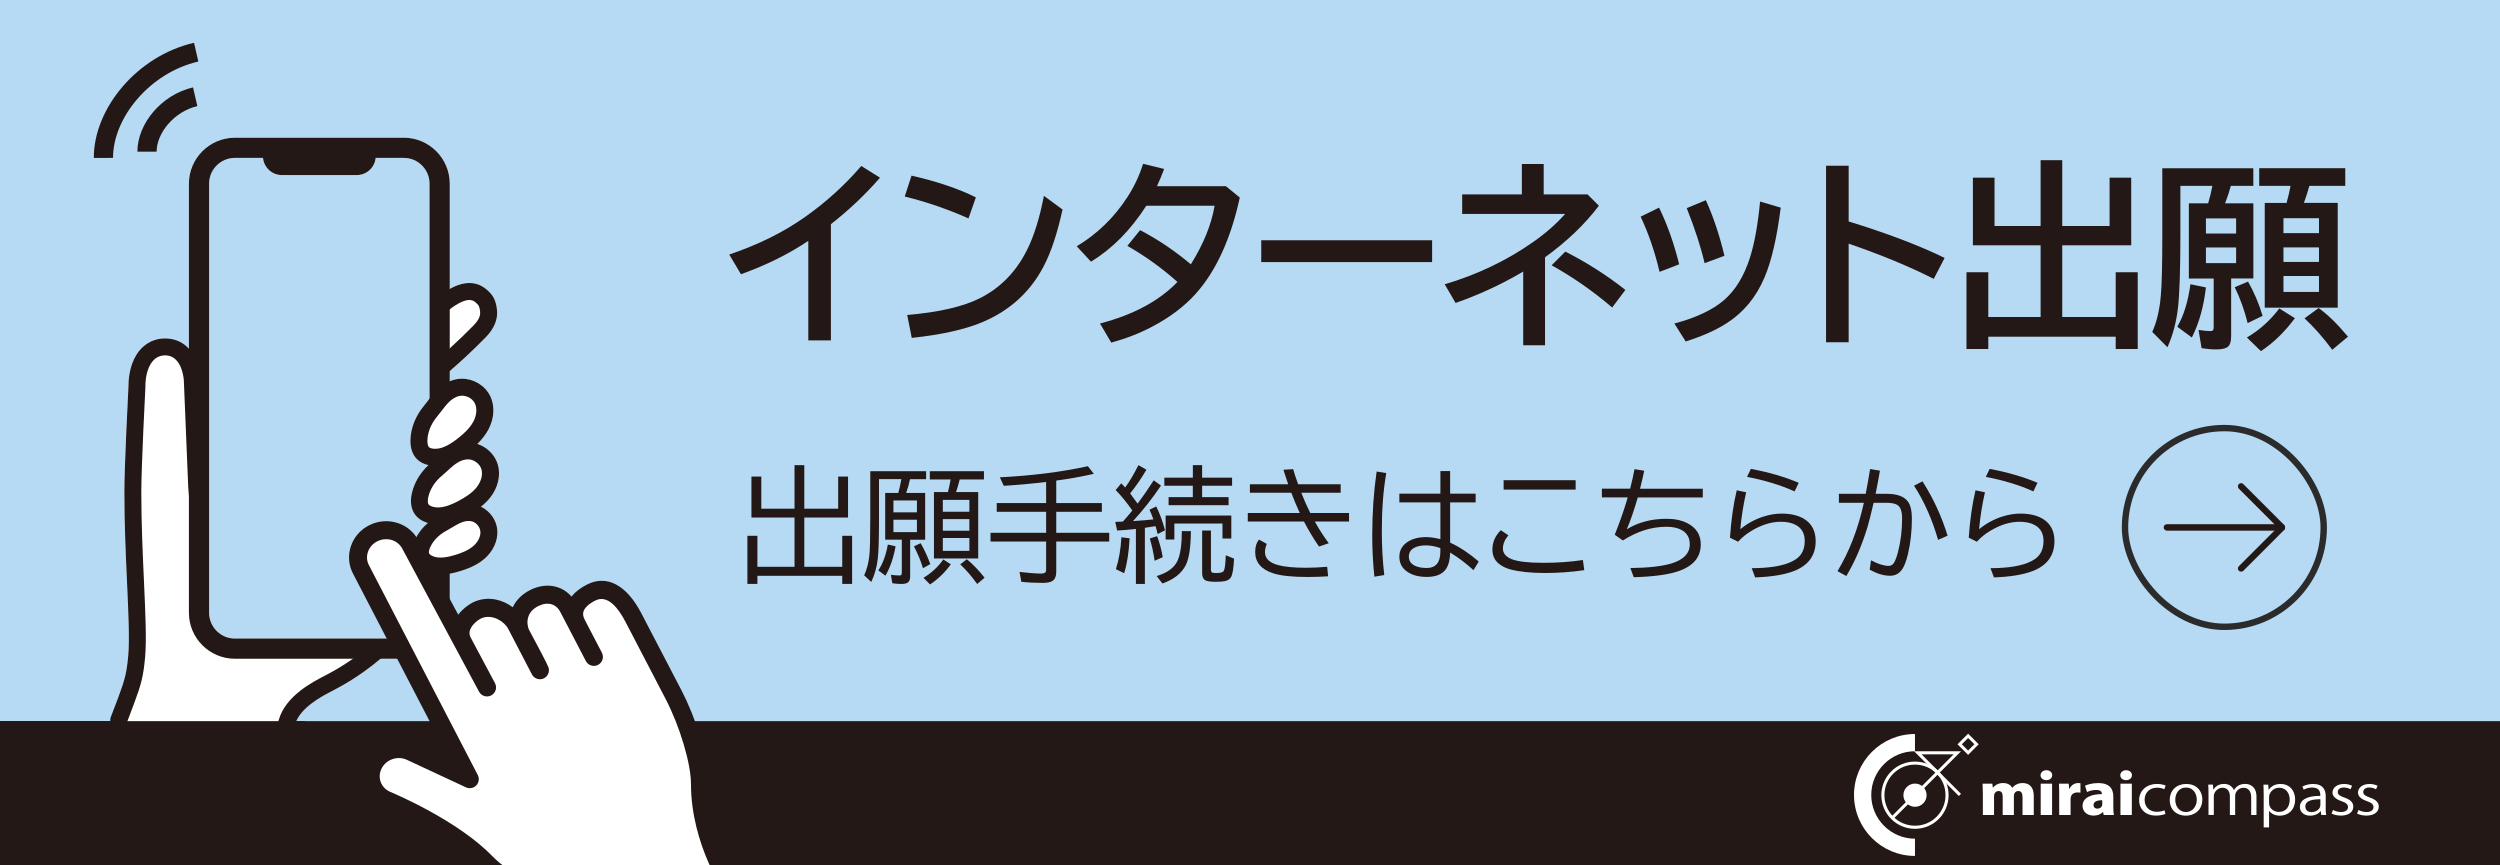 <?xml version="1.0" encoding="UTF-8"?><svg id="_レイヤー_2" xmlns="http://www.w3.org/2000/svg" xmlns:xlink="http://www.w3.org/1999/xlink" viewBox="0 0 780 270"><defs><style>.cls-1{stroke:#2b2b2b;stroke-width:2px;}.cls-1,.cls-2{stroke-miterlimit:10;}.cls-1,.cls-2,.cls-3{fill:none;}.cls-4{fill:#fff;}.cls-2{stroke:#231815;stroke-width:6px;}.cls-5{clip-path:url(#clippath);}.cls-6{fill:#231815;}.cls-7{fill:#b7daf4;}</style><clipPath id="clippath"><rect class="cls-3" x="574.45" y="225.5" width="175.1" height="45"/></clipPath></defs><rect class="cls-7" x="-10.78" y="-5.09" width="797.58" height="275.09"/><rect class="cls-6" x="-6.81" y="225" width="793.62" height="51.43"/><g id="g18"><g id="g100"><g class="cls-5"><g id="g102"><g id="g108"><path id="path110" class="cls-4" d="M634.52,254.28h-3.49v-5.45c0-1.23-.32-2.03-1.29-2.03-.83,0-1.41,.61-1.41,1.6v5.88h-3.49v-5.69c0-.95-.28-1.79-1.27-1.79-.52,0-1.43,.36-1.43,1.61v5.87h-3.49v-6.65c0-1.16-.04-2.21-.08-3.13h3.03l.16,1.22h.06c.53-.61,1.51-1.41,3.13-1.41,1.39,0,2.4,.57,2.85,1.49h.04c.44-.56,1.47-1.49,3.23-1.49,2.22,0,3.47,1.42,3.47,4.03v5.94Z"/></g><path id="path112" class="cls-4" d="M640.25,254.28h-3.55v-9.77h3.55v9.77Zm-1.78-10.87c-1.07,0-1.82-.66-1.82-1.54s.77-1.56,1.82-1.56,1.82,.64,1.82,1.56-.79,1.54-1.82,1.54"/><g id="g114"><path id="path116" class="cls-4" d="M649.09,247.3c-.24-.05-.5-.07-.87-.07-.91,0-1.76,.36-2.06,1.23-.1,.23-.14,.57-.14,.92v4.89h-3.55v-6.61c0-1.28-.04-2.27-.08-3.16h3.05l.14,1.63h.08c.57-1.28,1.76-1.82,2.69-1.82,.34,0,.52,.02,.75,.05v2.93Z"/></g><g id="g118"><path id="path120" class="cls-4" d="M655.91,249.66c-1.47,0-2.73,.36-2.73,1.49,0,.8,.56,1.15,1.19,1.15,.73,0,1.53-.45,1.53-1.37v-1.27Zm3.45,2.31c0,.87,.04,1.72,.18,2.31h-3.19l-.2-.94h-.06c-.69,.78-1.76,1.13-2.93,1.13-2.06,0-3.41-1.35-3.41-3,0-2.59,2.68-3.7,6.04-3.71,0-.75-.38-1.29-1.82-1.29-1.07,0-2.08,.28-2.81,.66l-.65-1.98c.73-.35,2.2-.83,4.16-.83,3.75,0,4.68,2.05,4.68,4.22v3.44Z"/></g><path id="path122" class="cls-4" d="M665.13,254.28h-3.55v-9.77h3.55v9.77Zm-1.78-10.87c-1.07,0-1.82-.66-1.82-1.54s.77-1.56,1.82-1.56,1.82,.64,1.82,1.56-.79,1.54-1.82,1.54"/><g id="g124"><path id="path126" class="cls-4" d="M675.63,253.93c-.49,.21-1.57,.54-2.99,.54-3.15,0-5.23-1.93-5.23-4.83s2.24-5.05,5.63-5.05c1.23,0,2.22,.31,2.64,.5l-.42,1.16c-.46-.23-1.19-.49-2.26-.49-2.54,0-3.88,1.75-3.88,3.79,0,2.29,1.6,3.73,3.82,3.73,1.09,0,1.84-.26,2.38-.47l.3,1.11Z"/></g><g id="g128"><path id="path130" class="cls-4" d="M682.05,245.72c-2.38,0-3.37,2.01-3.37,3.84,0,2.1,1.35,3.8,3.33,3.8s3.39-1.7,3.39-3.84c0-1.68-.95-3.8-3.35-3.8m5.07,3.75c0,3.52-2.71,5.02-5.15,5.02-2.83,0-5.01-1.82-5.01-4.88,0-3.23,2.34-5.02,5.15-5.02,3.01,0,5.01,1.98,5.01,4.88"/></g><g id="g132"><path id="path134" class="cls-4" d="M704.03,254.28h-1.66v-5.47c0-1.84-.77-3.02-2.42-3.02-1.35,0-2.58,1.09-2.58,2.53v5.95h-1.65v-5.83c0-1.51-.75-2.66-2.3-2.66-1.43,0-2.71,1.22-2.71,2.69v5.8h-1.66v-7.03c0-.97-.04-1.67-.08-2.45h1.47l.1,1.53h.06c.61-.92,1.61-1.74,3.35-1.74,1.43,0,2.54,.76,3.01,1.89h.04c.73-1.13,1.84-1.89,3.53-1.89,1.35,0,3.49,.75,3.49,3.99v5.69Z"/></g><g id="g136"><path id="path138" class="cls-4" d="M707.95,250.51c0,1.84,1.59,2.81,3.09,2.81,2.16,0,3.35-1.6,3.35-3.85,0-1.96-1.15-3.7-3.29-3.7-1.88,0-3.15,1.56-3.15,2.93v1.81Zm-.1-4.1c.77-1.16,2.04-1.82,3.75-1.82,2.6,0,4.48,1.93,4.48,4.83,0,3.47-2.36,5.07-4.78,5.07-1.45,0-2.66-.57-3.31-1.51h-.04v5.17h-1.68v-10.29c0-1.23-.04-2.19-.08-3.05h1.51l.1,1.61h.04Z"/></g><g id="g140"><path id="path142" class="cls-4" d="M723.95,249.37c-2.08,0-4.68,.26-4.68,2.26,0,1.22,.89,1.75,1.9,1.75,1.64,0,2.79-1.08,2.79-2.22v-1.79Zm1.66,2.66c0,.78,.02,1.6,.16,2.26h-1.53l-.16-1.22h-.06c-.56,.75-1.69,1.42-3.25,1.42-2.1,0-3.21-1.32-3.21-2.69,0-2.27,2.3-3.51,6.38-3.49,0-.8,0-2.6-2.5-2.6-.95,0-1.94,.23-2.69,.68l-.4-.99c.89-.5,2.12-.8,3.35-.8,3.11,0,3.92,1.89,3.92,3.77v3.66Z"/></g><g id="g144"><path id="path146" class="cls-4" d="M733.38,246.26c-.4-.23-1.15-.56-2.14-.56-1.21,0-1.86,.64-1.86,1.41,0,.82,.63,1.2,2.04,1.72,1.78,.62,2.81,1.42,2.81,2.85,0,1.68-1.49,2.79-3.9,2.79-1.09,0-2.14-.26-2.89-.64l.46-1.11c.59,.3,1.53,.64,2.48,.64,1.47,0,2.2-.68,2.2-1.53s-.59-1.37-2.04-1.87c-1.86-.64-2.81-1.53-2.81-2.67,0-1.48,1.37-2.69,3.59-2.69,1.05,0,1.94,.26,2.52,.57l-.48,1.09Z"/></g><g id="g148"><path id="path150" class="cls-4" d="M741.33,246.26c-.4-.23-1.15-.56-2.14-.56-1.21,0-1.86,.64-1.86,1.41,0,.82,.63,1.2,2.04,1.72,1.78,.62,2.81,1.42,2.81,2.85,0,1.68-1.49,2.79-3.9,2.79-1.09,0-2.14-.26-2.89-.64l.46-1.11c.59,.3,1.54,.64,2.48,.64,1.47,0,2.2-.68,2.2-1.53s-.59-1.37-2.04-1.87c-1.86-.64-2.8-1.53-2.8-2.67,0-1.48,1.37-2.69,3.59-2.69,1.05,0,1.94,.26,2.52,.57l-.48,1.09Z"/></g><g id="g152"><path id="path154" class="cls-4" d="M597.47,267.05c-10.49,0-19.02-8.53-19.02-19.02s8.53-19.02,19.02-19.02v5.38c-7.52,0-13.64,6.12-13.64,13.64s6.12,13.64,13.64,13.64v5.38Z"/></g><g id="g156"><path id="path158" class="cls-4" d="M597.47,238.56c-2.55,0-4.94,.99-6.74,2.79-1.8,1.8-2.79,4.2-2.79,6.74s.99,4.94,2.79,6.74c1.8,1.8,4.2,2.79,6.74,2.79s4.94-.99,6.74-2.79c1.8-1.8,2.79-4.2,2.79-6.74s-.99-4.94-2.79-6.74c-1.8-1.8-4.2-2.79-6.74-2.79m0,20.03c-2.8,0-5.44-1.09-7.42-3.07-1.98-1.98-3.07-4.62-3.07-7.42s1.09-5.44,3.07-7.42c1.98-1.98,4.62-3.07,7.42-3.07s5.44,1.09,7.42,3.07c1.98,1.98,3.07,4.62,3.07,7.42s-1.09,5.44-3.07,7.42c-1.98,1.98-4.62,3.07-7.42,3.07"/></g><g id="g160"><path id="path162" class="cls-4" d="M599.53,235.36l5,5,5-5h-10.01Zm-8.8,20.16l-.68-.68,13.8-13.8-6.64-6.64h14.63l-6.64,6.64,6.63,6.63-.68,.68-6.63-6.64-13.8,13.8Z"/></g><g id="g164"><path id="path166" class="cls-4" d="M612.09,232.21l1.96,1.96,1.96-1.96-1.96-1.96-1.96,1.96Zm1.96,3.31l-3.31-3.31,3.31-3.31,3.31,3.31-3.31,3.31Z"/></g><g id="g168"><path id="path170" class="cls-4" d="M601.1,248.1c0,2-1.62,3.62-3.62,3.62s-3.62-1.62-3.62-3.62,1.62-3.62,3.62-3.62,3.62,1.62,3.62,3.62"/></g></g></g></g></g><g><g><path class="cls-4" d="M152.71,160.02c-.76-.8-1.65-1.46-2.64-1.93,1.05-.83,2.07-1.8,2.94-2.93,2.39-3.07,3.25-6.86,2.34-10.13-.87-3.1-3.4-5.54-6.4-6.53,1.29-1.27,2.55-2.79,3.49-4.58,1.8-3.44,1.99-7.32,.5-10.38-1.61-3.3-5.18-5.39-8.8-5.39-.84,0-1.67,.11-2.5,.34-.46,.13-.9,.29-1.31,.47v-3.2c3.86-3.33,7.62-6.85,11.18-10.49,2.67-2.73,3.87-5.61,3.57-8.56-.17-1.61-.56-3.67-2.16-5.37-1.1-1.18-2.22-1.99-3.41-2.48-2.66-1.1-5.75-.68-9.19,1.26V57.31c0-7.92-6.42-14.35-14.35-14.35h-52.68c-7.93,0-14.35,6.43-14.35,14.35v51.44c-1.71-1.83-3.92-2.94-6.5-3.15-3.03-.24-5.77,.68-7.93,2.68-2.88,2.68-4.46,7.09-4.44,12.45-.09,1.75-1.27,24.77-1.27,32.8,0,9.88,.45,19.55,.83,28.09,.45,9.67,.83,18.02,.37,22.97-.49,5.31-.98,7.28-3.24,13.34,0,0-1.1,2.96-1.9,5.31-.51,1.49,.39,3.1,1.93,3.44l48.79,10.91c1.29,.29,2.59-.42,3.05-1.66,.07-.19,.12-.31,.12-.31,.45-1.54,1.31-3.48,1.84-5.05,.56-1.68,1.09-3.27,1.45-4.51,1.5-5.28,8.43-8.86,11.76-10.58,5.4-2.79,10.19-5.98,14.92-9.96h7.25c7.92,0,14.35-6.42,14.35-14.35v-12.17c1.16-.2,2.24-.49,3.18-.78,2.28-.7,5.22-1.77,7.64-3.85,2.71-2.35,4.22-5.62,4.04-8.77-.12-2.11-1.05-4.09-2.48-5.59Zm-18.69,31.16c0,4.44-3.61,8.05-8.05,8.05h-52.68c-4.44,0-8.05-3.61-8.05-8.05V57.31c0-4.44,3.61-8.05,8.05-8.05h8.77c.28,3.01,2.82,5.36,5.9,5.36h23.34c3.08,0,5.62-2.36,5.9-5.36h8.77c4.44,0,8.05,3.61,8.05,8.05V124.37c-.17,.22-.34,.45-.5,.66-.42,.55-.82,1.07-1.21,1.54-2.65,3.16-4.16,6.97-4.26,10.72-.06,2.53,.65,4.61,2.06,6,.91,.9,2.12,1.53,3.54,1.83-2.7,2.52-4.53,5.69-5.22,9.03-.51,2.48-.17,4.65,.96,6.27,.85,1.21,2.16,2.13,3.81,2.67,.1,.03,.2,.06,.3,.09-1.83,1.57-3.27,3.48-4.17,5.58-.94,2.17-1.06,4.21-.36,5.92,.54,1.29,1.56,2.4,2.96,3.21,.68,.4,1.38,.69,2.09,.91v12.38Z"/><path class="cls-6" d="M151.5,105.28c-3.56,3.64-7.31,7.16-11.18,10.49-.83,.72-1.68,1.44-2.52,2.14l-1.69-2.04h0s-1.69-2.04-1.69-2.04c.59-.49,1.17-.98,1.75-1.48,1.4-1.19,2.78-2.42,4.15-3.66,2.53-2.3,5-4.68,7.39-7.11,2.05-2.1,2.17-3.46,2.09-4.31-.12-1.19-.34-1.85-.75-2.29-.57-.61-1.08-1.01-1.56-1.2-1.59-.65-3.89,.49-5.54,1.57-.84,.55-1.26,.84-1.62,1.16-.28,.24-.52,.49-.9,.87-.29,.3-.64,.66-1.1,1.12l-1.87-1.89-1.87-1.88c.43-.42,.75-.76,1.02-1.03,1.08-1.11,1.54-1.56,3.43-2.79,.43-.28,.85-.54,1.27-.77,3.44-1.93,6.53-2.35,9.19-1.26,1.19,.49,2.31,1.3,3.41,2.48,1.6,1.7,1.99,3.76,2.16,5.37,.3,2.95-.9,5.83-3.57,8.56Z"/><g><path class="cls-6" d="M64.76,159.68l-5.19,1.09c-.32-1.53-.38-2.5-.49-4.27-.04-.55-.08-1.21-.14-2.01-.05-.75-.13-1.63-.22-2.68-.05-.57-.97-23.41-1.37-33.28-.32-3.51-1.89-7.35-5.34-7.63-1.54-.12-2.85,.31-3.9,1.29-1.77,1.64-2.77,4.78-2.75,8.61v.15c-.02,.24-1.27,24.57-1.27,32.6,0,9.75,.44,19.37,.83,27.86,.45,9.86,.84,18.38,.35,23.69-.54,5.88-1.17,8.34-3.49,14.55-.51,1.38-1.11,2.95-1.81,4.78-.14,.37-.29,.76-.44,1.15-.52,1.37-2.05,2.05-3.42,1.53h0c-1.37-.52-2.06-2.05-1.53-3.42,.15-.4,.3-.78,.44-1.16,.67-1.77,1.25-3.26,1.74-4.57,2.26-6.06,2.75-8.03,3.24-13.34,.46-4.96,.07-13.3-.37-22.97-.39-8.54-.83-18.22-.83-28.09,0-8.03,1.18-31.05,1.27-32.8-.02-5.35,1.56-9.77,4.44-12.45,2.16-2,4.9-2.93,7.93-2.68,2.58,.21,4.79,1.31,6.5,3.15,2.04,2.18,3.36,5.41,3.7,9.36v.13c.37,8.91,1.31,32.22,1.37,33.13,.19,2.18,.29,3.68,.36,4.78,.11,1.68,.15,2.37,.39,3.52Z"/><path class="cls-6" d="M120.12,204.35c-.46,.4-.92,.8-1.39,1.18-4.73,3.98-9.52,7.17-14.92,9.96-3.33,1.72-10.26,5.3-11.76,10.58-.36,1.25-.89,2.83-1.45,4.51-.52,1.57-1.12,3.35-1.57,4.89-.07,.23-.13,.45-.19,.67-.35,1.26-1.58,2.07-2.88,1.9h0c-1.6-.2-2.66-1.78-2.22-3.33,.08-.3,.17-.61,.27-.92,.46-1.54,1.02-3.23,1.58-4.89,.54-1.62,1.05-3.14,1.38-4.28,2.13-7.48,10.44-11.77,14.43-13.83,3.07-1.58,5.93-3.31,8.69-5.25,2.23-1.57,4.39-3.28,6.56-5.17l3.49,3.99Z"/></g><path class="cls-6" d="M125.97,42.97h-52.68c-7.91,0-14.35,6.44-14.35,14.35V191.18c0,7.91,6.44,14.35,14.35,14.35h52.68c7.91,0,14.35-6.44,14.35-14.35V57.31c0-7.91-6.44-14.35-14.35-14.35Zm8.05,148.21c0,4.44-3.61,8.05-8.05,8.05h-52.68c-4.44,0-8.05-3.61-8.05-8.05V57.31c0-4.44,3.61-8.05,8.05-8.05h8.77c.28,3.01,2.82,5.36,5.9,5.36h23.34c3.08,0,5.62-2.36,5.9-5.36h8.77c4.44,0,8.05,3.61,8.05,8.05V191.18Z"/><g><g><path class="cls-4" d="M142.37,121.05c3.12-.89,6.76,.74,8.18,3.65,1.21,2.49,.82,5.54-.47,7.99-1.28,2.45-3.35,4.4-5.52,6.12-2.84,2.25-6.27,4.3-9.86,3.79-1-.14-2-.5-2.72-1.21-1.03-1.02-1.31-2.59-1.27-4.05,.08-3.32,1.5-6.54,3.64-9.08,2.14-2.54,4.06-6.09,8.03-7.22Z"/><path class="cls-6" d="M152.93,123.54c-1.61-3.3-5.18-5.39-8.8-5.39-.84,0-1.67,.11-2.5,.34-.46,.13-.9,.29-1.31,.47-2.89,1.22-4.78,3.43-6.3,5.4-.17,.22-.34,.45-.5,.66-.42,.55-.82,1.07-1.21,1.54-2.65,3.16-4.16,6.97-4.26,10.72-.06,2.53,.65,4.61,2.06,6,.91,.9,2.12,1.53,3.54,1.83,.12,.03,.25,.05,.38,.07,.1,.02,.2,.04,.31,.05,.51,.07,1.01,.1,1.49,.1,.59,0,1.16-.05,1.72-.14,.97-.14,1.9-.41,2.78-.75,2.33-.9,4.34-2.33,5.88-3.56,.08-.07,.17-.14,.26-.21,.78-.63,1.64-1.35,2.48-2.18,1.29-1.27,2.55-2.79,3.49-4.58,1.8-3.44,1.99-7.32,.5-10.38Zm-17.87,16.44c-.43-.06-.8-.17-1.04-.33-.07-.04-.13-.09-.18-.14-.33-.32-.51-1.11-.49-2.1,.03-1.14,.26-2.29,.67-3.42,.51-1.41,1.3-2.78,2.35-4.02,.47-.56,.93-1.16,1.36-1.73,.84-1.1,1.65-2.17,2.59-3.03,.81-.74,1.7-1.31,2.77-1.62,1.89-.54,4.21,.5,5.07,2.26,.74,1.53,.58,3.68-.43,5.61-1.14,2.19-3.18,3.97-4.82,5.27-.92,.73-1.78,1.34-2.59,1.81-2,1.19-3.71,1.65-5.26,1.43Z"/></g><g><path class="cls-4" d="M145.39,140.7c3.23-.32,6.52,1.92,7.4,5.05,.75,2.67-.18,5.6-1.88,7.78-1.7,2.19-4.08,3.74-6.52,5.05-3.19,1.71-6.93,3.12-10.38,1.99-.96-.32-1.88-.85-2.47-1.67-.84-1.19-.82-2.79-.53-4.21,.67-3.26,2.63-6.17,5.19-8.3,2.56-2.13,5.07-5.27,9.18-5.68Z"/><path class="cls-6" d="M155.35,145.03c-.87-3.1-3.4-5.54-6.4-6.53-.94-.31-1.93-.48-2.93-.48-.16,0-.33,0-.49,.02-.13,0-.26,.01-.39,.03-1.85,.19-3.43,.8-4.8,1.59-1.53,.87-2.79,1.98-3.93,3.02h0c-.14,.13-.28,.25-.42,.38-.51,.47-.99,.91-1.46,1.29-.17,.14-.33,.28-.49,.42-.13,.12-.25,.23-.38,.35-2.7,2.52-4.53,5.69-5.22,9.03-.51,2.48-.17,4.65,.96,6.27,.85,1.21,2.16,2.13,3.81,2.67,.1,.03,.2,.06,.3,.09,.17,.06,.35,.1,.52,.14,.89,.22,1.78,.31,2.65,.31,.25,0,.51-.01,.76-.03h0c1-.06,1.96-.23,2.89-.48,2.02-.54,3.85-1.41,5.33-2.21,.53-.29,1.09-.59,1.66-.94,.9-.54,1.84-1.16,2.75-1.88,1.05-.83,2.07-1.8,2.94-2.93,2.39-3.07,3.25-6.86,2.34-10.13Zm-6.53,6.88c-1.52,1.95-3.83,3.34-5.68,4.34-1.01,.55-1.95,.98-2.82,1.3-2.2,.83-3.98,.99-5.48,.5-.33-.11-.61-.24-.83-.39-.13-.1-.23-.19-.3-.29-.27-.38-.31-1.19-.11-2.16,.1-.48,.23-.94,.4-1.41,.72-1.99,2.06-3.86,3.89-5.38,.56-.47,1.11-.97,1.64-1.46,.26-.24,.52-.47,.77-.71,1.63-1.46,3.25-2.71,5.33-2.92,1.96-.2,4.06,1.24,4.59,3.13,.46,1.64-.08,3.72-1.42,5.44Z"/></g><g><path class="cls-4" d="M147.01,159.93c2.89,.29,5.35,2.9,5.53,5.84,.15,2.51-1.22,4.96-3.13,6.61-1.9,1.65-4.29,2.6-6.68,3.33-3.12,.95-6.67,1.53-9.47-.1-.78-.45-1.49-1.1-1.84-1.94-.51-1.21-.19-2.63,.34-3.85,1.21-2.78,3.48-5.03,6.13-6.46,2.65-1.43,5.45-3.79,9.13-3.41Z"/><path class="cls-6" d="M155.18,165.61c-.12-2.11-1.05-4.09-2.48-5.59-.76-.8-1.65-1.46-2.64-1.93-.87-.42-1.81-.69-2.78-.8-.21-.02-.41-.04-.61-.04h0c-2.46-.11-4.54,.67-6.34,1.62-.78,.41-1.51,.85-2.19,1.26-.5,.31-.98,.6-1.44,.85-.03,.02-.05,.03-.08,.04-.93,.5-1.8,1.08-2.6,1.72-.18,.14-.36,.28-.52,.43-1.83,1.57-3.27,3.48-4.17,5.58-.94,2.17-1.06,4.21-.36,5.92,.54,1.29,1.56,2.4,2.96,3.21,.68,.4,1.38,.69,2.09,.91,1.13,.34,2.3,.48,3.43,.48,.99,0,1.96-.11,2.87-.27,1.16-.2,2.24-.49,3.18-.78,2.28-.7,5.22-1.77,7.64-3.85,2.71-2.35,4.22-5.62,4.04-8.77Zm-7.51,4.76c-1.67,1.44-3.93,2.25-5.71,2.79-.57,.17-1.12,.32-1.64,.44-2.52,.57-4.4,.47-5.73-.3-.27-.15-.46-.31-.57-.45-.08-.08-.13-.16-.15-.22-.08-.21-.08-.67,.15-1.36,.04-.13,.1-.28,.16-.42,.91-2.1,2.68-3.94,4.96-5.18,.4-.22,.79-.45,1.18-.68,.19-.11,.37-.22,.56-.33,1.8-1.09,3.5-2.12,5.36-2.12,.17,0,.33,.01,.5,.03,1.61,.16,3.05,1.7,3.15,3.36,.09,1.48-.76,3.19-2.22,4.44Z"/></g></g></g><g><path class="cls-4" d="M229.12,278.08s-10.7-14.96-10.71-33.52c0-7.12-3.82-19.31-8.23-27.79-3.14-6.03-10.12-19.44-12.57-24.13-1.89-3.62-6.56-11.07-13.12-7.77-4.45,2.24-6.69,5.67-4.54,9.81l5.36,10.29-7.96-15.28c-2.07-3.97-6.35-5.25-10.64-3.08-5.74,2.89-5.49,8.58-4.07,11.3,0,0,5.81,10.84,5.85,11.23l-7.41-14.23c-1.73-3.33-6.77-6.56-11.65-4.68-2.29,.88-7.64,5.01-5.01,10.05l7.58,14.22-23.95-44.61c-2.11-4.07-7.27-5.64-11.53-3.5h0c-4.26,2.14-5.99,7.17-3.88,11.24l33.99,65.5-18.44-8.59c-4.24-1.98-9.42-.21-11.55,3.94h0c-2.14,4.15-.43,9.12,3.81,11.09,0,0,20.57,8.49,31.39,19.73,6.61,6.86,18.98,11.18,21.38,12.38,12.42,6.21,15.9,18.49,15.9,18.49l40.03-22.07Z"/><path class="cls-6" d="M189.09,302.97c-1.23,0-2.35-.81-2.71-2.05-.03-.1-3.36-11.19-14.45-16.74-.35-.17-1.1-.49-1.98-.86-4.66-1.96-14.34-6.03-20.18-12.09-10.28-10.68-30.24-19-30.44-19.08-.04-.02-.08-.03-.11-.05-2.76-1.28-4.81-3.55-5.77-6.38-.97-2.82-.73-5.86,.65-8.55,2.82-5.47,9.66-7.8,15.24-5.2l10.95,5.1-30.18-58.16c-1.34-2.59-1.58-5.56-.68-8.36,.94-2.91,3-5.29,5.79-6.69,5.62-2.82,12.48-.7,15.29,4.72l12.45,23.19c1.66-2.15,3.93-3.61,5.42-4.19,4.17-1.61,8.47-.48,11.6,1.88,1.07-2.27,2.93-4.12,5.44-5.38,4.79-2.41,9.76-1.53,12.88,2.04,1.17-1.45,2.82-2.73,4.91-3.78,6.14-3.09,12.29,.18,16.88,8.99l2.77,5.32c3.13,6.01,7.5,14.39,9.8,18.81,4.14,7.96,8.54,20.86,8.55,29.09,.02,17.38,10.09,31.74,10.19,31.88,.9,1.27,.61,3.02-.66,3.92-1.26,.9-3.02,.61-3.92-.65-.46-.64-11.22-15.92-11.24-35.15,0-6.33-3.48-17.97-7.92-26.5-2.3-4.42-6.66-12.8-9.79-18.81l-2.77-5.32c-2.12-4.07-5.46-8.52-9.36-6.56-2,1.01-3.31,2.22-3.69,3.41-.25,.77-.12,1.61,.38,2.58l5.36,10.29c.72,1.38,.18,3.08-1.2,3.8-1.38,.72-3.08,.18-3.8-1.2l-7.96-15.28c-1.36-2.61-4-3.32-6.88-1.87-1.61,.81-2.66,1.94-3.12,3.36-.49,1.52-.23,3.15,.26,4.1l.02,.04c6.04,11.29,6.07,11.54,6.14,12.22,.14,1.35-.69,2.6-1.98,2.99-1.3,.39-2.69-.19-3.31-1.39l-7.41-14.23c-1.18-2.26-4.84-4.63-8.15-3.36-.93,.36-3.04,1.83-3.72,3.63-.32,.85-.26,1.64,.19,2.5l7.57,14.2c.73,1.37,.21,3.07-1.16,3.81-1.37,.73-3.07,.22-3.81-1.15l-23.95-44.61c-1.42-2.74-4.91-3.76-7.79-2.32-1.43,.72-2.49,1.93-2.96,3.4-.44,1.36-.33,2.79,.32,4.03l33.98,65.5c.55,1.07,.37,2.37-.47,3.24-.83,.87-2.13,1.11-3.22,.6l-18.44-8.59c-2.88-1.34-6.41-.14-7.86,2.67-.68,1.32-.8,2.79-.33,4.15,.46,1.35,1.45,2.44,2.78,3.08,1.53,.64,21.37,9.02,32.28,20.35,5.03,5.22,13.99,8.99,18.3,10.8,1.05,.44,1.8,.76,2.31,1.01,13.37,6.69,17.19,19.69,17.35,20.24,.42,1.5-.44,3.05-1.94,3.48-.26,.07-.52,.11-.77,.11Z"/></g></g><g><path class="cls-6" d="M252.19,106.21v-31.06c-6.14,4.12-13.14,7.59-21.01,10.41l-3.66-6.15c8.94-3.01,16.78-6.88,23.52-11.62,6.62-4.66,12.51-10,17.68-16.01l5.84,3.66c-4.58,5.27-9.69,10.1-15.32,14.5v36.27h-7.05Z"/><path class="cls-6" d="M302.17,68.15c-6.38-2.85-13.01-5.13-19.89-6.84l2.12-6.51c7.97,1.82,14.66,4.08,20.07,6.78l-2.3,6.57Zm-19.13,30.12c9.99-.85,17.64-2.63,22.95-5.36,6.26-3.23,11.06-8.18,14.41-14.86,2.18-4.32,3.95-9.97,5.3-16.95l5.81,4.27c-1.63,7.47-3.61,13.4-5.93,17.8-4.2,8.01-10.62,13.82-19.25,17.41-5.45,2.26-12.74,3.88-21.86,4.84l-1.42-7.14Z"/><path class="cls-6" d="M382.49,58.1l4.33,3.54c-2.83,12.92-7.41,22.92-13.74,30-3.51,3.92-8.05,7.35-13.62,10.29-3.96,2.08-8.2,3.73-12.75,4.96l-3.51-5.96c10.37-2.7,18.43-7.02,24.16-12.96-4.72-4.24-9.93-7.99-15.62-11.26l3.97-4.9c5.55,2.89,10.83,6.44,15.83,10.66,3.94-6.3,6.41-12.39,7.42-18.29h-21.31c-4.88,7.61-10.64,13.43-17.26,17.47l-4.45-4.81c6.4-3.85,11.66-8.95,15.77-15.29,2.12-3.23,3.76-6.71,4.93-10.44l6.57,1.6c-.67,1.82-1.41,3.61-2.24,5.39h21.52Z"/><path class="cls-6" d="M393.51,74.96h53.31v6.81h-53.31v-6.81Z"/><path class="cls-6" d="M474.82,51.17h6.81v9.48h13.68l3.54,3.54c-4.38,5.79-9.98,11.15-16.8,16.08v27.46h-6.81v-23.01c-6.56,3.9-13.59,7.17-21.1,9.81l-3.39-5.84c10.07-2.97,19.23-7.34,27.49-13.11,3.96-2.76,7.32-5.71,10.08-8.84h-32.12v-6.08h18.62v-9.48Zm28.18,44.77c-5.93-5.07-12.23-9.46-18.89-13.17l4.27-4.27c6.72,3.41,12.97,7.4,18.74,11.96l-4.12,5.48Z"/><path class="cls-6" d="M517.78,84.83c-1.45-6.22-3.42-11.96-5.9-17.23l5.75-2.82c2.56,5.25,4.65,11.14,6.27,17.68l-6.12,2.36Zm4.63,16.11c6.74-1.8,11.89-4.22,15.44-7.27,3.55-3.05,6.26-7.45,8.11-13.2,1.45-4.56,2.51-10.42,3.18-17.59l6.45,1.91c-1.21,9.47-2.9,16.72-5.06,21.77-2.62,6.18-6.56,10.94-11.81,14.29-3.33,2.14-7.59,4.04-12.78,5.69l-3.54-5.6Zm9.42-18.83c-1.13-4.94-2.99-10.67-5.57-17.17l5.96-2.48c2.32,5.11,4.26,10.89,5.81,17.35l-6.21,2.3Z"/><path class="cls-6" d="M569.73,51.71h7.05v17.38c12.05,3.71,22.03,7.51,29.94,11.38l-3.39,6.54c-7.59-3.85-16.44-7.52-26.55-10.99v30.76h-7.05V51.71Z"/><path class="cls-6" d="M643.42,70.51h14.77v-15.08h6.75v21.1h-21.52v22.37h16.68v-13.96h6.87v23.95h-6.87v-3.84h-39.75v3.84h-6.81v-23.95h6.81v13.96h16.32v-22.37h-21.13v-21.1h6.75v15.08h14.38v-20.53h6.75v20.53Z"/><path class="cls-6" d="M694.21,63.43h8.84v23.46h-6.93v18.01c0,1.7-.38,2.83-1.15,3.39-.67,.48-1.85,.73-3.54,.73-1.45,0-2.97-.13-4.54-.39l-.94-5.69c1.59,.24,2.79,.36,3.57,.36,.54,0,.88-.12,1-.36,.1-.2,.15-.58,.15-1.12v-14.92h-7.75v-23.46h6.02c.54-1.84,.99-3.65,1.33-5.45h-9.99v15.2c0,10.96-.25,18.59-.76,22.89-.5,4.42-1.59,8.51-3.27,12.26l-4.75-4.78c1.41-3.09,2.31-6.91,2.69-11.47,.3-3.53,.45-9.66,.45-18.38v-21.22h28.4v5.51h-7.02c-.4,1.55-.96,3.25-1.67,5.09l-.15,.36Zm-14.89,38.51c2-3.43,3.36-7.85,4.09-13.26l4.84,1c-.69,5.97-2.15,11.18-4.39,15.62l-4.54-3.36Zm18.35-33.79h-9.42v4.72h9.42v-4.72Zm-9.42,9.05v4.9h9.42v-4.9h-9.42Zm13.02,23.61c-1.03-4.1-2.37-7.83-4.03-11.2l4.15-1.76c1.92,3.39,3.43,6.95,4.54,10.69l-4.66,2.27Zm-.24,4.48c3.88-2.26,7.25-5.28,10.11-9.05l4.87,3.03c-3.17,4.28-6.7,7.71-10.6,10.29l-4.39-4.27Zm17.8-41.99h10.54v32.7h-22.77V63.31h6.81c.56-2.06,.98-3.83,1.24-5.33h-9.78v-5.51h26.85v5.51h-11.2c-.42,1.59-.99,3.37-1.7,5.33Zm4.69,4.78h-11.08v4.66h11.08v-4.66Zm-11.08,9.11v4.54h11.08v-4.54h-11.08Zm0,8.93v4.96h11.08v-4.96h-11.08Zm15.23,23.01c-2.89-3.88-5.77-7.14-8.66-9.81l4.39-3.21c2.79,1.96,5.84,4.93,9.17,8.93l-4.9,4.09Z"/></g><g><path class="cls-6" d="M250.94,158.71h10.57v-10.02h3.08v12.78h-13.65v15.37h11.84v-9.67h3.08v15.01h-3.08v-2.53h-26.47v2.53h-3.12v-15.01h3.12v9.67h11.58v-15.37h-13.44v-12.78h3.08v10.02h10.36v-13.58h3.05v13.58Z"/><path class="cls-6" d="M282.73,153.8h5.92v14.59h-4.68v11.43c0,.75-.15,1.31-.46,1.68-.39,.47-1.15,.7-2.27,.7-.94,0-1.89-.08-2.84-.23l-.44-2.63c.98,.14,1.86,.21,2.65,.21,.38,0,.61-.11,.69-.32,.04-.14,.06-.34,.06-.61v-10.23h-5.18v-14.59h4.09c.37-1.36,.69-2.79,.95-4.3h-6.97v12.38c0,6.12-.13,10.26-.38,12.42-.3,2.65-.98,5.08-2.04,7.27l-2.21-2.06c.85-1.87,1.39-3.94,1.62-6.21,.19-1.75,.29-5.77,.29-12.05v-14.24h17.42v2.5h-5.03c-.3,1.5-.7,2.93-1.2,4.3Zm-8.7,24.17c1.41-2.11,2.4-4.8,2.97-8.07l2.42,.55c-.66,3.63-1.71,6.68-3.16,9.16l-2.23-1.64Zm12.05-21.82h-7.33v3.7h7.33v-3.7Zm-7.33,6v3.87h7.33v-3.87h-7.33Zm9.22,15.14c-.66-2.22-1.6-4.5-2.82-6.84l2.08-.97c1.03,1.7,2.04,3.87,3.03,6.51l-2.29,1.29Zm.15,2.99c2.5-1.5,4.56-3.41,6.19-5.73l2.34,1.52c-1.78,2.49-3.94,4.58-6.47,6.28l-2.06-2.08Zm10.17-26.75h6.91v20.72h-13.81v-20.72h4.36c.33-1.23,.61-2.55,.84-3.94h-6.49v-2.57h16.89v2.57h-7.56l-.08,.3c-.3,1.24-.66,2.46-1.07,3.64Zm4.15,2.42h-8.28v3.71h8.28v-3.71Zm-8.28,6.02v3.62h8.28v-3.62h-8.28Zm0,5.88v4.02h8.28v-4.02h-8.28Zm10.72,14.36c-1.68-2.36-3.44-4.4-5.29-6.13l2.06-1.6c1.92,1.57,3.76,3.5,5.54,5.77l-2.3,1.96Z"/><path class="cls-6" d="M329.55,149.95v7.01h14.23v2.72h-14.23v6.55h16.53v2.72h-16.53v9.52c0,1.32-.38,2.24-1.14,2.76-.61,.42-1.64,.63-3.1,.63-2.36,0-4.58-.11-6.65-.34l-.57-3.08c2.92,.34,5.17,.51,6.76,.51,.77,0,1.24-.18,1.41-.53,.09-.19,.13-.47,.13-.84v-8.63h-17.35v-2.72h17.35v-6.55h-15.41v-2.72h15.41v-6.59c-4.67,.56-9.08,.96-13.22,1.2l-1.22-2.65c10.07-.51,19.22-1.66,27.46-3.47l1.87,2.38c-3.75,.86-7.66,1.57-11.73,2.11Z"/><path class="cls-6" d="M353.28,159.28c-1.65-2.4-3.38-4.53-5.2-6.38l1.75-2.11c.47,.5,.88,.93,1.22,1.31,1.32-1.78,2.7-4.1,4.13-6.97l2.51,1.41c-1.47,2.54-3.17,5.01-5.08,7.41,.52,.66,1.29,1.72,2.32,3.18,1.6-2.12,3.28-4.54,5.03-7.27l2.27,1.64c-2.69,3.99-5.6,7.68-8.72,11.08,3.02-.2,5.14-.38,6.34-.53-.33-.98-.73-1.99-1.2-3.03l2.09-1.01c1.04,2.03,1.96,4.51,2.74,7.45l-2.3,1.16c-.22-.94-.43-1.76-.65-2.46-.79,.14-1.9,.31-3.33,.51v17.52h-2.8v-17.16c-2.04,.23-3.99,.39-5.85,.5l-.59-2.69c.29-.01,1.09-.05,2.38-.11,.83-.9,1.75-1.99,2.78-3.26l.15-.19Zm-5.12,18.3c.95-2.97,1.52-6.29,1.71-9.94l2.57,.3c-.24,4.44-.81,8.08-1.71,10.91l-2.57-1.28Zm12.09-2.61c-.37-2.53-.88-4.84-1.52-6.95l2.3-.74c.76,2.07,1.35,4.25,1.75,6.55l-2.53,1.14Zm.63,4.76c3.34-1,5.51-2.6,6.51-4.78,.88-1.92,1.33-5,1.35-9.24h2.82c-.04,5.01-.57,8.55-1.6,10.61-1.31,2.59-3.74,4.5-7.29,5.73l-1.79-2.32Zm11.29-30.7v-3.9h2.89v3.9h9.35v2.53h-9.35v3.54h8.26v2.53h-18.72v-2.53h7.56v-3.54h-8.89v-2.53h8.89Zm12,11.81v7.18h-2.76v-4.68h-15.01v4.99h-2.72v-7.48h20.49Zm-9.08,4.68h2.72v12.09c0,.52,.11,.86,.34,1.01,.18,.11,.61,.17,1.29,.17,1.33,0,2.12-.22,2.36-.65,.33-.57,.53-2,.61-4.3l.04-.59,2.57,1.05c-.13,3.12-.47,5.09-1.03,5.9-.39,.57-1.01,.94-1.85,1.11-.69,.14-1.63,.21-2.84,.21-1.7,0-2.82-.18-3.35-.53-.58-.38-.88-1.1-.88-2.17v-13.29Z"/><path class="cls-6" d="M389.98,151.09h11.94c-.53-1.52-1.03-3.03-1.49-4.53l3.03-.19c.37,1.31,.89,2.88,1.56,4.72h13.27v2.65h-12.28c.81,2.12,1.75,4.23,2.8,6.32h12.09v2.65h-10.68c1.33,2.42,2.79,4.68,4.36,6.78l-3.05,1.03c-1.7-2.46-3.27-5.07-4.7-7.81h-17.52v-2.65h16.22c-.95-2.07-1.83-4.18-2.65-6.32h-12.91v-2.65Zm24.38,28.72c-2.21,.14-4.3,.21-6.27,.21-4.86,0-8.46-.38-10.78-1.12-3.8-1.22-5.69-3.45-5.69-6.68,0-1.64,.4-2.93,1.2-3.87l2.42,1.35c-.38,.91-.57,1.77-.57,2.55,0,2.01,1.41,3.37,4.23,4.09,2.04,.53,4.89,.8,8.55,.8,2.04,0,4.25-.1,6.63-.3l.29,2.97Z"/><path class="cls-6" d="M428.81,179.93c-.45-4.2-.67-8.5-.67-12.89,0-6.98,.46-13.62,1.37-19.92l3.01,.48c-.93,5.27-1.39,11.3-1.39,18.09,0,4.72,.25,9.3,.76,13.73l-3.08,.51Zm20.58-32.96h3.05v7.06h7.96v2.72h-7.96v12.55c3.05,1.41,6.02,3.38,8.93,5.9l-1.64,2.69c-2.35-2.15-4.78-3.98-7.29-5.5-.06,2.63-.64,4.53-1.73,5.69-1.18,1.28-3.04,1.92-5.58,1.92-2.37,0-4.34-.5-5.88-1.49-1.77-1.13-2.65-2.72-2.65-4.78,0-1.93,.81-3.45,2.44-4.57,1.52-1.05,3.47-1.58,5.85-1.58,1.34,0,2.85,.21,4.51,.63v-11.46h-12.8v-2.72h12.8v-7.06Zm0,24.03c-1.56-.56-3.09-.84-4.59-.84s-2.71,.27-3.64,.8c-1.07,.62-1.6,1.52-1.6,2.68,0,1.29,.62,2.25,1.87,2.86,.94,.47,2.18,.71,3.71,.71,2.83,0,4.25-1.71,4.25-5.12v-1.09Z"/><path class="cls-6" d="M494.29,177.89c-3.94,.58-8.03,.88-12.28,.88s-7.99-.37-10.8-1.12c-1.37-.37-2.58-.97-3.62-1.81-1.31-1.08-1.96-2.55-1.96-4.4,0-2.26,.87-4.27,2.61-6.02l2.38,1.6c-1.14,1.33-1.71,2.72-1.71,4.15s.91,2.57,2.74,3.29c1.93,.76,5.24,1.14,9.92,1.14,4.37,0,8.47-.29,12.3-.88l.42,3.16Zm-25.16-28.07h22.47v2.93h-22.47v-2.93Z"/><path class="cls-6" d="M499.78,152.47h8.82c.57-2.21,1.03-4.24,1.37-6.09l3.03,.48c-.28,1.41-.72,3.28-1.31,5.62h19.58v2.72h-20.28c-1.12,3.88-2.26,7.2-3.43,9.94,3.54-2.18,7.67-3.28,12.4-3.28,2.55,0,4.72,.46,6.49,1.37,2.79,1.42,4.19,3.64,4.19,6.65,0,4-2.38,6.79-7.12,8.38-3.14,1.05-7.73,1.66-13.79,1.83l-1.05-2.86c5.51-.06,9.76-.53,12.74-1.41,3.86-1.16,5.79-3.16,5.79-6.02,0-2.03-.86-3.52-2.59-4.46-1.21-.66-2.76-.99-4.67-.99-4.65,0-9.19,1.43-13.62,4.28l-2.53-1.79c1.61-4.02,2.96-7.91,4.06-11.65h-8.07v-2.72Z"/><path class="cls-6" d="M539.75,167.76c.37-5.51,1.07-10.44,2.11-14.78l2.95,.61c-.88,3.81-1.49,7.65-1.83,11.52,2.17-1.78,4.56-3.08,7.16-3.92,1.96-.63,3.85-.95,5.69-.95,2.93,0,5.31,.57,7.14,1.71,2.35,1.49,3.52,3.78,3.52,6.89,0,4.48-2.29,7.6-6.86,9.35-2.95,1.13-6.95,1.78-12.02,1.96l-1.07-2.88c4.79-.01,8.56-.53,11.33-1.56,1.92-.71,3.28-1.66,4.09-2.84,.75-1.08,1.12-2.44,1.12-4.08,0-2.27-.88-3.92-2.65-4.93-1.26-.71-2.85-1.07-4.78-1.07-2.97,0-6.02,.93-9.14,2.8-1.62,.96-3.03,2.11-4.23,3.43l-2.57-1.28Zm20.17-14.44c-4.36-1.97-9.31-3.48-14.85-4.53l1.2-2.5c5.56,1.04,10.54,2.49,14.93,4.34l-1.28,2.68Z"/><path class="cls-6" d="M573.72,154.07h8.38c.51-2.62,.96-5.19,1.37-7.73l3.07,.51c-.37,2.24-.82,4.64-1.35,7.22h3.39c3.25,0,5.47,.79,6.65,2.36,.85,1.12,1.28,2.91,1.28,5.37,0,3.92-.41,7.62-1.24,11.1-.51,2.16-1.12,3.76-1.85,4.8-.9,1.29-2.15,1.94-3.73,1.94-1.96,0-4.07-.64-6.34-1.9l.4-2.93c2.2,1.17,4.05,1.75,5.56,1.75,.71,0,1.27-.36,1.68-1.08,.43-.76,.83-1.84,1.18-3.24,.86-3.29,1.29-6.81,1.29-10.57,0-2.17-.52-3.56-1.56-4.17-.72-.42-1.87-.63-3.43-.63h-3.9c-.77,3.36-1.41,5.88-1.9,7.54-1.74,5.73-3.94,10.83-6.61,15.31l-2.76-1.52c3.71-6.14,6.45-13.25,8.23-21.33h-7.79v-2.8Zm30.96,14.36c-1.84-6.39-4.34-12.02-7.5-16.89l2.63-1.37c3.4,5.33,6.01,10.99,7.83,16.97l-2.95,1.29Z"/><path class="cls-6" d="M614.25,167.76c.37-5.51,1.07-10.44,2.11-14.78l2.95,.61c-.88,3.81-1.49,7.65-1.83,11.52,2.17-1.78,4.56-3.08,7.16-3.92,1.96-.63,3.85-.95,5.69-.95,2.93,0,5.31,.57,7.14,1.71,2.35,1.49,3.52,3.78,3.52,6.89,0,4.48-2.29,7.6-6.86,9.35-2.95,1.13-6.95,1.78-12.02,1.96l-1.07-2.88c4.79-.01,8.56-.53,11.33-1.56,1.92-.71,3.28-1.66,4.09-2.84,.75-1.08,1.12-2.44,1.12-4.08,0-2.27-.88-3.92-2.65-4.93-1.26-.71-2.85-1.07-4.78-1.07-2.97,0-6.02,.93-9.14,2.8-1.62,.96-3.03,2.11-4.23,3.43l-2.57-1.28Zm20.17-14.44c-4.36-1.97-9.31-3.48-14.85-4.53l1.2-2.5c5.56,1.04,10.54,2.49,14.93,4.34l-1.28,2.68Z"/></g><g><path class="cls-2" d="M60.9,30.19c-8.57,1.98-15.05,9.9-15.03,17.13"/><path class="cls-2" d="M61.21,16.27c-16.51,3.81-28.99,19.07-28.94,33"/></g><g><rect class="cls-1" x="663" y="133.56" width="62" height="62" rx="31" ry="31"/><g><rect class="cls-6" x="675.06" y="163.56" width="37.89" height="2" rx="1" ry="1"/><rect class="cls-6" x="695.58" y="157.1" width="20" height="2" rx="1" ry="1" transform="translate(1092.7 768.82) rotate(-135)"/><rect class="cls-6" x="695.58" y="170.01" width="20" height="2" rx="1" ry="1" transform="translate(85.74 549.01) rotate(-45)"/></g></g><rect class="cls-6" x="-7.54" y="225" width="102.75" height="53.77"/></svg>